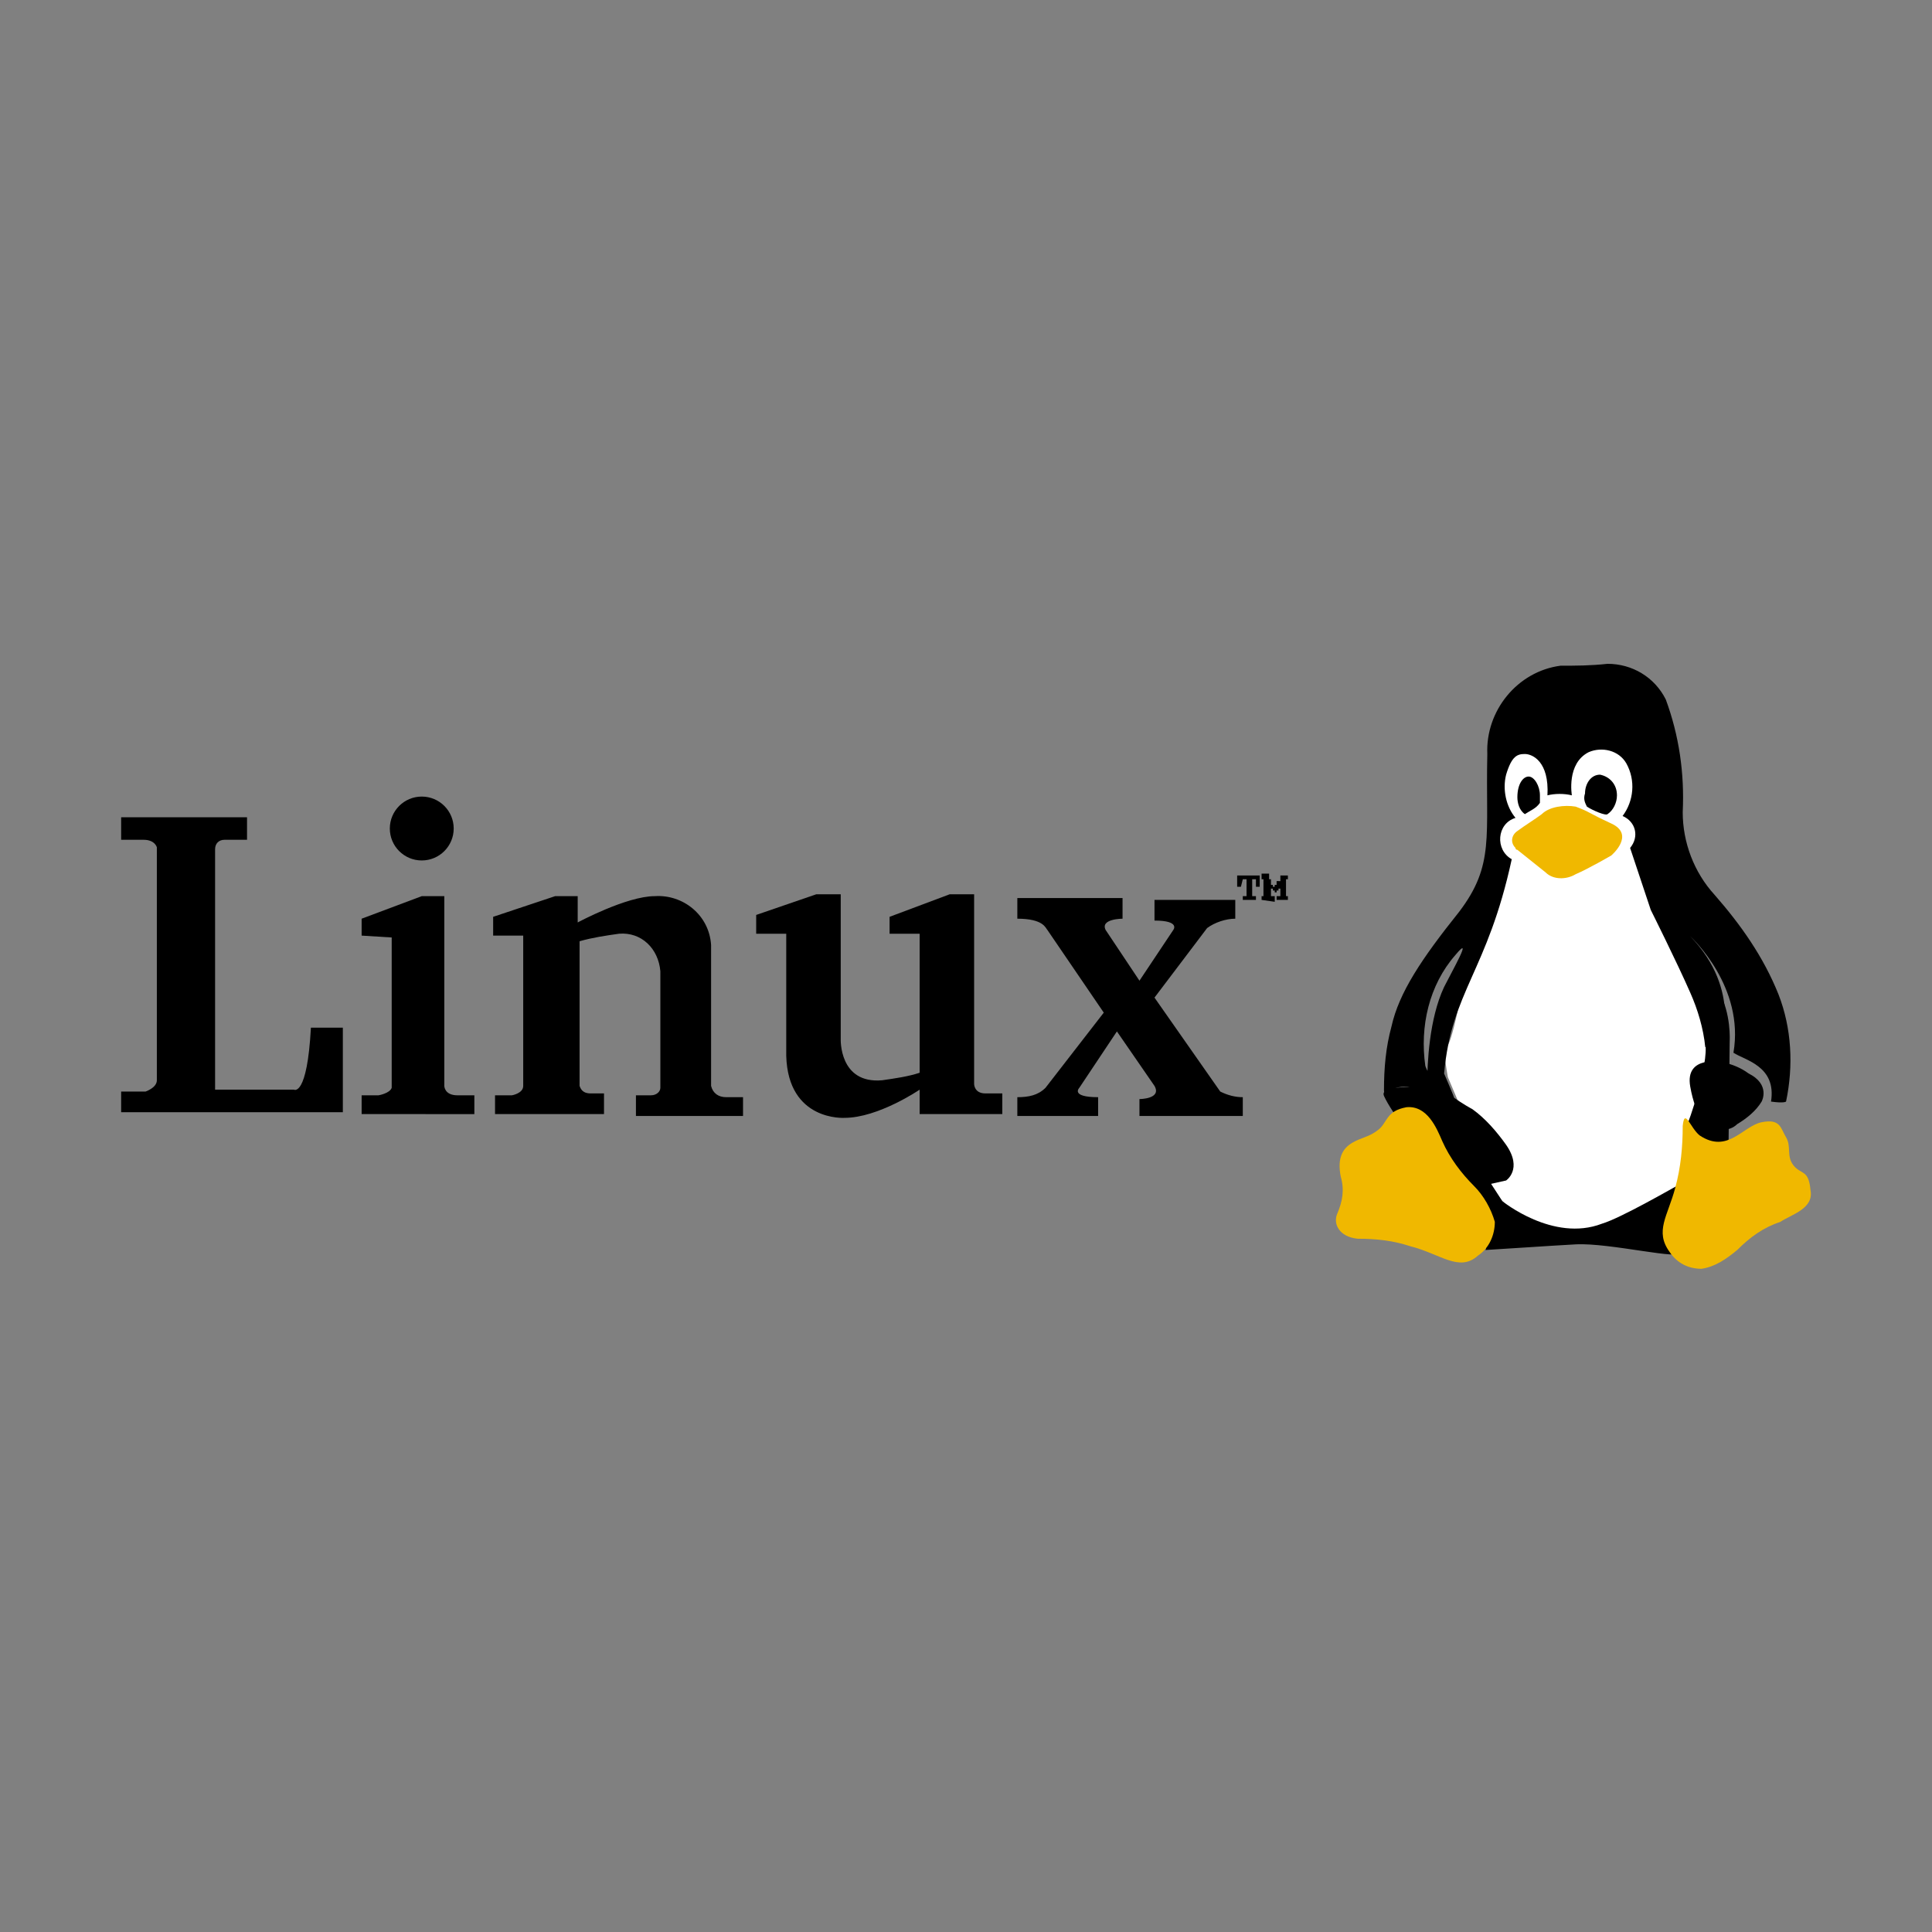 <?xml version="1.0" encoding="utf-8"?>
<!-- Generator: Adobe Illustrator 25.1.0, SVG Export Plug-In . SVG Version: 6.00 Build 0)  -->
<svg version="1.1" id="Layer_1" xmlns="http://www.w3.org/2000/svg" xmlns:xlink="http://www.w3.org/1999/xlink" x="0px" y="0px"
	 viewBox="0 0 512 512" style="enable-background:new 0 0 512 512;" xml:space="preserve">
<rect x="0" y="0" width="512" height="512" fill="#808080" stroke="none"/>
<style type="text/css">
	.st0{fill:#FFFFFF;}
	.st1{fill:#F0B800;}
</style>
<g id="g48" transform="matrix(4.979,0,0,4.979,80.403,-376.75)">
	<g id="g46" transform="translate(77.915)">
		<path id="path950" class="st0" d="M-14.8,138.9l0.8,0.8l2.2,2.1l2.9-0.4l2.3-0.7l0.7-1.1l1.6-1.1l0.2-2.2l0.7,0.2l1-4.9l-1-3.5
			l-1.9-3.4l-1.3-5l0.5-4.7l-4.2-0.8l-3.2,0.8l-0.6,1.6c0,0-0.2,1.4-0.2,1.5c0,0.1,0.1,1.5,0.1,1.5l-0.3,2.3l-0.4,2.9l-1.3,3.3
			c0,0-0.6,3.3-0.9,3.3c-0.2,0,0.1,1.6,0.1,1.6l1.4,3.3L-14.8,138.9z"/>
		<path id="path30" d="M-11,111.1c-2.3,0.3-4,2.4-3.9,4.7c-0.1,4.4,0.4,5.9-1.5,8.4c-2,2.5-3.2,4.3-3.6,6.1
			c-0.3,1.1-0.4,2.2-0.4,3.4c0,0,0,0.5,0.4,0c0.5-0.4,1.9-0.2,2.6,1s2,3.1,2,3.1l0.6,0.9l0.9-0.2c0,0,0.9-0.6,0-1.9
			c-0.5-0.7-1.1-1.4-1.8-1.9c0,0-2.1-1.1-2.5-2.3c-0.3-2.1,0.2-4.3,1.6-5.9c1-1.2-0.2,0.9-0.6,1.7c-0.8,1.7-0.9,4.1-0.9,5.2
			c0,0.5,1.2,0.8,1.5,1c0.2,0.2-0.7-1.8-0.6-1.6c0.4-4.4,2.3-5.4,3.6-11.4c-0.9-0.5-0.8-1.9,0.2-2.2c-0.5-0.6-0.7-1.5-0.5-2.3
			c0.3-1,0.6-1.1,1-1.1c0.4,0,1.3,0.4,1.2,2.2c0.4-0.1,0.9-0.1,1.3,0c0,0-0.3-1.7,0.9-2.3c0.7-0.3,1.6-0.1,2,0.6
			c0.5,0.9,0.4,2-0.2,2.8c0.7,0.3,0.9,1.1,0.4,1.7l1.1,3.3c0,0,1.4,2.8,2.1,4.4c0.4,0.9,0.7,1.9,0.8,2.9h0.8c0,0,1.2-3-1.6-5.9
			c-0.2-0.2-0.1-0.1,0,0c0.1,0.1,2.9,2.7,2.3,6.2c0.6,0.4,2.3,0.7,2,2.6c0.7,0.1,0.8,0,0.8,0c0.4-1.9,0.3-3.9-0.4-5.7
			c-0.8-2-2-3.7-3.4-5.3c-1.1-1.2-1.7-2.8-1.7-4.4c0.1-2.1-0.2-4.1-0.9-6c-0.6-1.2-1.8-1.9-3.1-1.9C-9.4,111.1-10.2,111.1-11,111.1
			L-11,111.1z"/>
		<path id="path38" d="M-14.1,139.6c0,0,2.7,2.2,5.3,1.2c1-0.3,3.6-1.8,4.5-2.3c0,0-0.7,3.4-0.4,3.8c0.3,0.5-3.7-0.5-5.5-0.4
			c-1.8,0.1-3.1,0.2-4.8,0.3c0.5-0.7-4.6-6.4-5.4-8.2c-0.3-0.7,2.4-0.4,2.4-0.4L-14.1,139.6z"/>
		<path id="path32" class="st1" d="M-19.2,134.6c-1.1,0.2-1,0.8-1.5,1.2s-0.9,0.4-1.4,0.7c-0.5,0.3-0.8,0.8-0.6,1.8
			c0.2,0.7,0.1,1.3-0.2,2c-0.2,0.5,0.1,1.2,1.1,1.3c1,0,1.9,0.1,2.8,0.4c1.6,0.4,2.6,1.4,3.6,0.5c0.6-0.4,0.9-1.1,0.9-1.8
			c-0.2-0.7-0.6-1.4-1.1-1.9c-0.7-0.7-1.3-1.5-1.7-2.4C-17.6,135.7-18.1,134.5-19.2,134.6z"/>
		<path id="path956" d="M-3.3,131.2c0.3,0,0.7-3.4,0.7-2.8c0.7,1.2,0.6,2.7,0.6,2.7l-0.1,9.1l-2.2-4.6
			C-4.2,135.5-3.1,132.3-3.3,131.2z"/>
		<path id="path34" class="st1" d="M2.3,139c-0.1-1.1-0.5-0.8-0.9-1.3s-0.1-1-0.4-1.5c-0.3-0.5-0.3-1-1.3-0.8
			c-1,0.2-1.8,1.7-3.3,0.7c-0.5-0.4-0.8-1.5-0.9-0.5c0,1.1-0.1,2.2-0.4,3.3c-0.4,1.5-1.1,2.3-0.3,3.4c0.4,0.6,1,0.9,1.7,0.9
			c0.7-0.1,1.3-0.5,1.9-1c0.7-0.7,1.4-1.2,2.3-1.5C1.3,140.3,2.5,140,2.3,139z"/>
		<path id="path36" d="M-2.4,132.2c0,0-2-0.4-1.7,1.3c0.3,1.7,0.9,2,0.9,2c0.5,0.4,1.2,0.4,1.6,0c0.5-0.3,1-0.7,1.3-1.2
			c0,0,0.5-0.9-0.7-1.5C-1.4,132.5-1.9,132.3-2.4,132.2L-2.4,132.2z"/>
		<path id="path40" d="M-12.7,117c0.3,0,0.6,0.5,0.6,1c0,0.1,0,0.3,0,0.4c-0.2,0.3-0.5,0.4-0.8,0.6c-0.3-0.2-0.4-0.6-0.4-0.9
			C-13.3,117.4-13,117-12.7,117z"/>
		<path id="path42" d="M-8.9,116.9c0.5,0.1,0.9,0.5,0.9,1.1c0,0.4-0.2,0.8-0.5,1c-0.1,0.1-0.8-0.2-1.1-0.4c-0.1-0.2-0.2-0.4-0.1-0.7
			C-9.7,117.4-9.4,116.9-8.9,116.9z"/>
		<path id="path44" class="st1" d="M-12,119c-0.4,0.3-0.9,0.6-1.3,0.9c-0.3,0.2-0.4,0.6-0.1,0.9c0,0.1,0.1,0.1,0.1,0.1
			c0.5,0.4,1,0.8,1.5,1.2c0.4,0.4,1.1,0.4,1.6,0.1c0.7-0.3,1.9-1,1.9-1s1.3-1.1,0-1.7c-1.3-0.6-1.1-0.6-1.9-0.9
			C-10.8,118.5-11.6,118.6-12,119z"/>
	</g>
	<g id="g28" transform="translate(0,8.366)">
		<path id="path12" d="M-9.7,112v-1.2H-3v1.2h-1.2c-0.3,0-0.5,0.2-0.5,0.5c0,0,0,0,0,0v12.8h4.2c0,0,0.7,0.4,0.9-3.3h1.7v4.5H-9.7
			v-1.1h1.3c0,0,0.6-0.2,0.6-0.6v-12.4c0,0-0.1-0.4-0.7-0.4L-9.7,112z"/>
		<path id="path14" d="M3.1,117.1v-0.9l3.2-1.2h1.2v10.1c0,0,0,0.5,0.7,0.5h0.9v1H3.1v-1H4c0,0,0.6-0.1,0.7-0.4v-8L3.1,117.1z"/>
		<path id="path16" d="M16,126.6h-5.8v-1h0.9c0,0,0.6-0.1,0.6-0.5v-8h-1.6v-1l3.3-1.1h1.2v1.4c0,0,2.6-1.4,4.1-1.4
			c1.5-0.1,2.9,1,3,2.6c0,0.2,0,0.3,0,0.5v7c0.1,0.4,0.4,0.6,0.8,0.6h0.9v1h-5.7v-1.1h0.8c0.3,0,0.5-0.2,0.5-0.4V119
			c-0.1-1.2-1-2.1-2.2-2c-0.7,0.1-1.4,0.2-2.1,0.4v7.7c0.1,0.3,0.3,0.4,0.6,0.4H16L16,126.6z"/>
		<path id="path18" d="M25.7,117h-1.6V116l3.2-1.1h1.3v7.7c0,0-0.1,2.4,2.2,2.2c0.7-0.1,1.4-0.2,2-0.4V117h-1.6v-0.9l3.2-1.2h1.3
			V125c0,0,0,0.5,0.6,0.5h0.9v1.1h-4.4v-1.3c0,0-2.2,1.5-4,1.5c0,0-3,0.2-3.1-3.3L25.7,117L25.7,117z"/>
		<path id="path20" d="M38,116.2v-1.1h5.6v1.1c0,0-1.2,0-0.9,0.6l1.8,2.7l1.8-2.7c0,0,0.4-0.5-1-0.5v-1.1h4.3v1
			c-0.5,0-1.1,0.2-1.5,0.5l-2.8,3.7l3.5,5c0.4,0.2,0.8,0.3,1.2,0.3v1h-5.5v-0.9c0,0,1.2,0,0.8-0.7l-2-2.9l-2,3c0,0-0.5,0.5,1,0.5v1
			H38v-1c0.6,0,1.1-0.1,1.5-0.5l3.1-4l-3-4.4C39.5,116.7,39.4,116.2,38,116.2L38,116.2z"/>
		<path id="path22" d="M49.9,114.5h-0.2v-0.6h1.2v0.6h-0.2v-0.4h-0.2v0.9h0.2v0.2H50V115h0.2v-0.9h-0.2L49.9,114.5z"/>
		<path id="path24" d="M51,115.2V115h0.1v-0.9H51v-0.3h0.4v0.3h0.1v0.3h0.1v0.1h0.1v-0.1h0.1v-0.2H52v-0.3h0.4v0.2h-0.1v0.9h0.1v0.2
			h-0.6V115H52v-0.4h-0.1v0.1h-0.1v0.1h-0.1v-0.1h-0.1v-0.1h-0.1v0.4h0.2v0.3L51,115.2z"/>
		<circle id="ellipse26" cx="6.3" cy="111.4" r="1.7"/>
	</g>
</g>
</svg>
